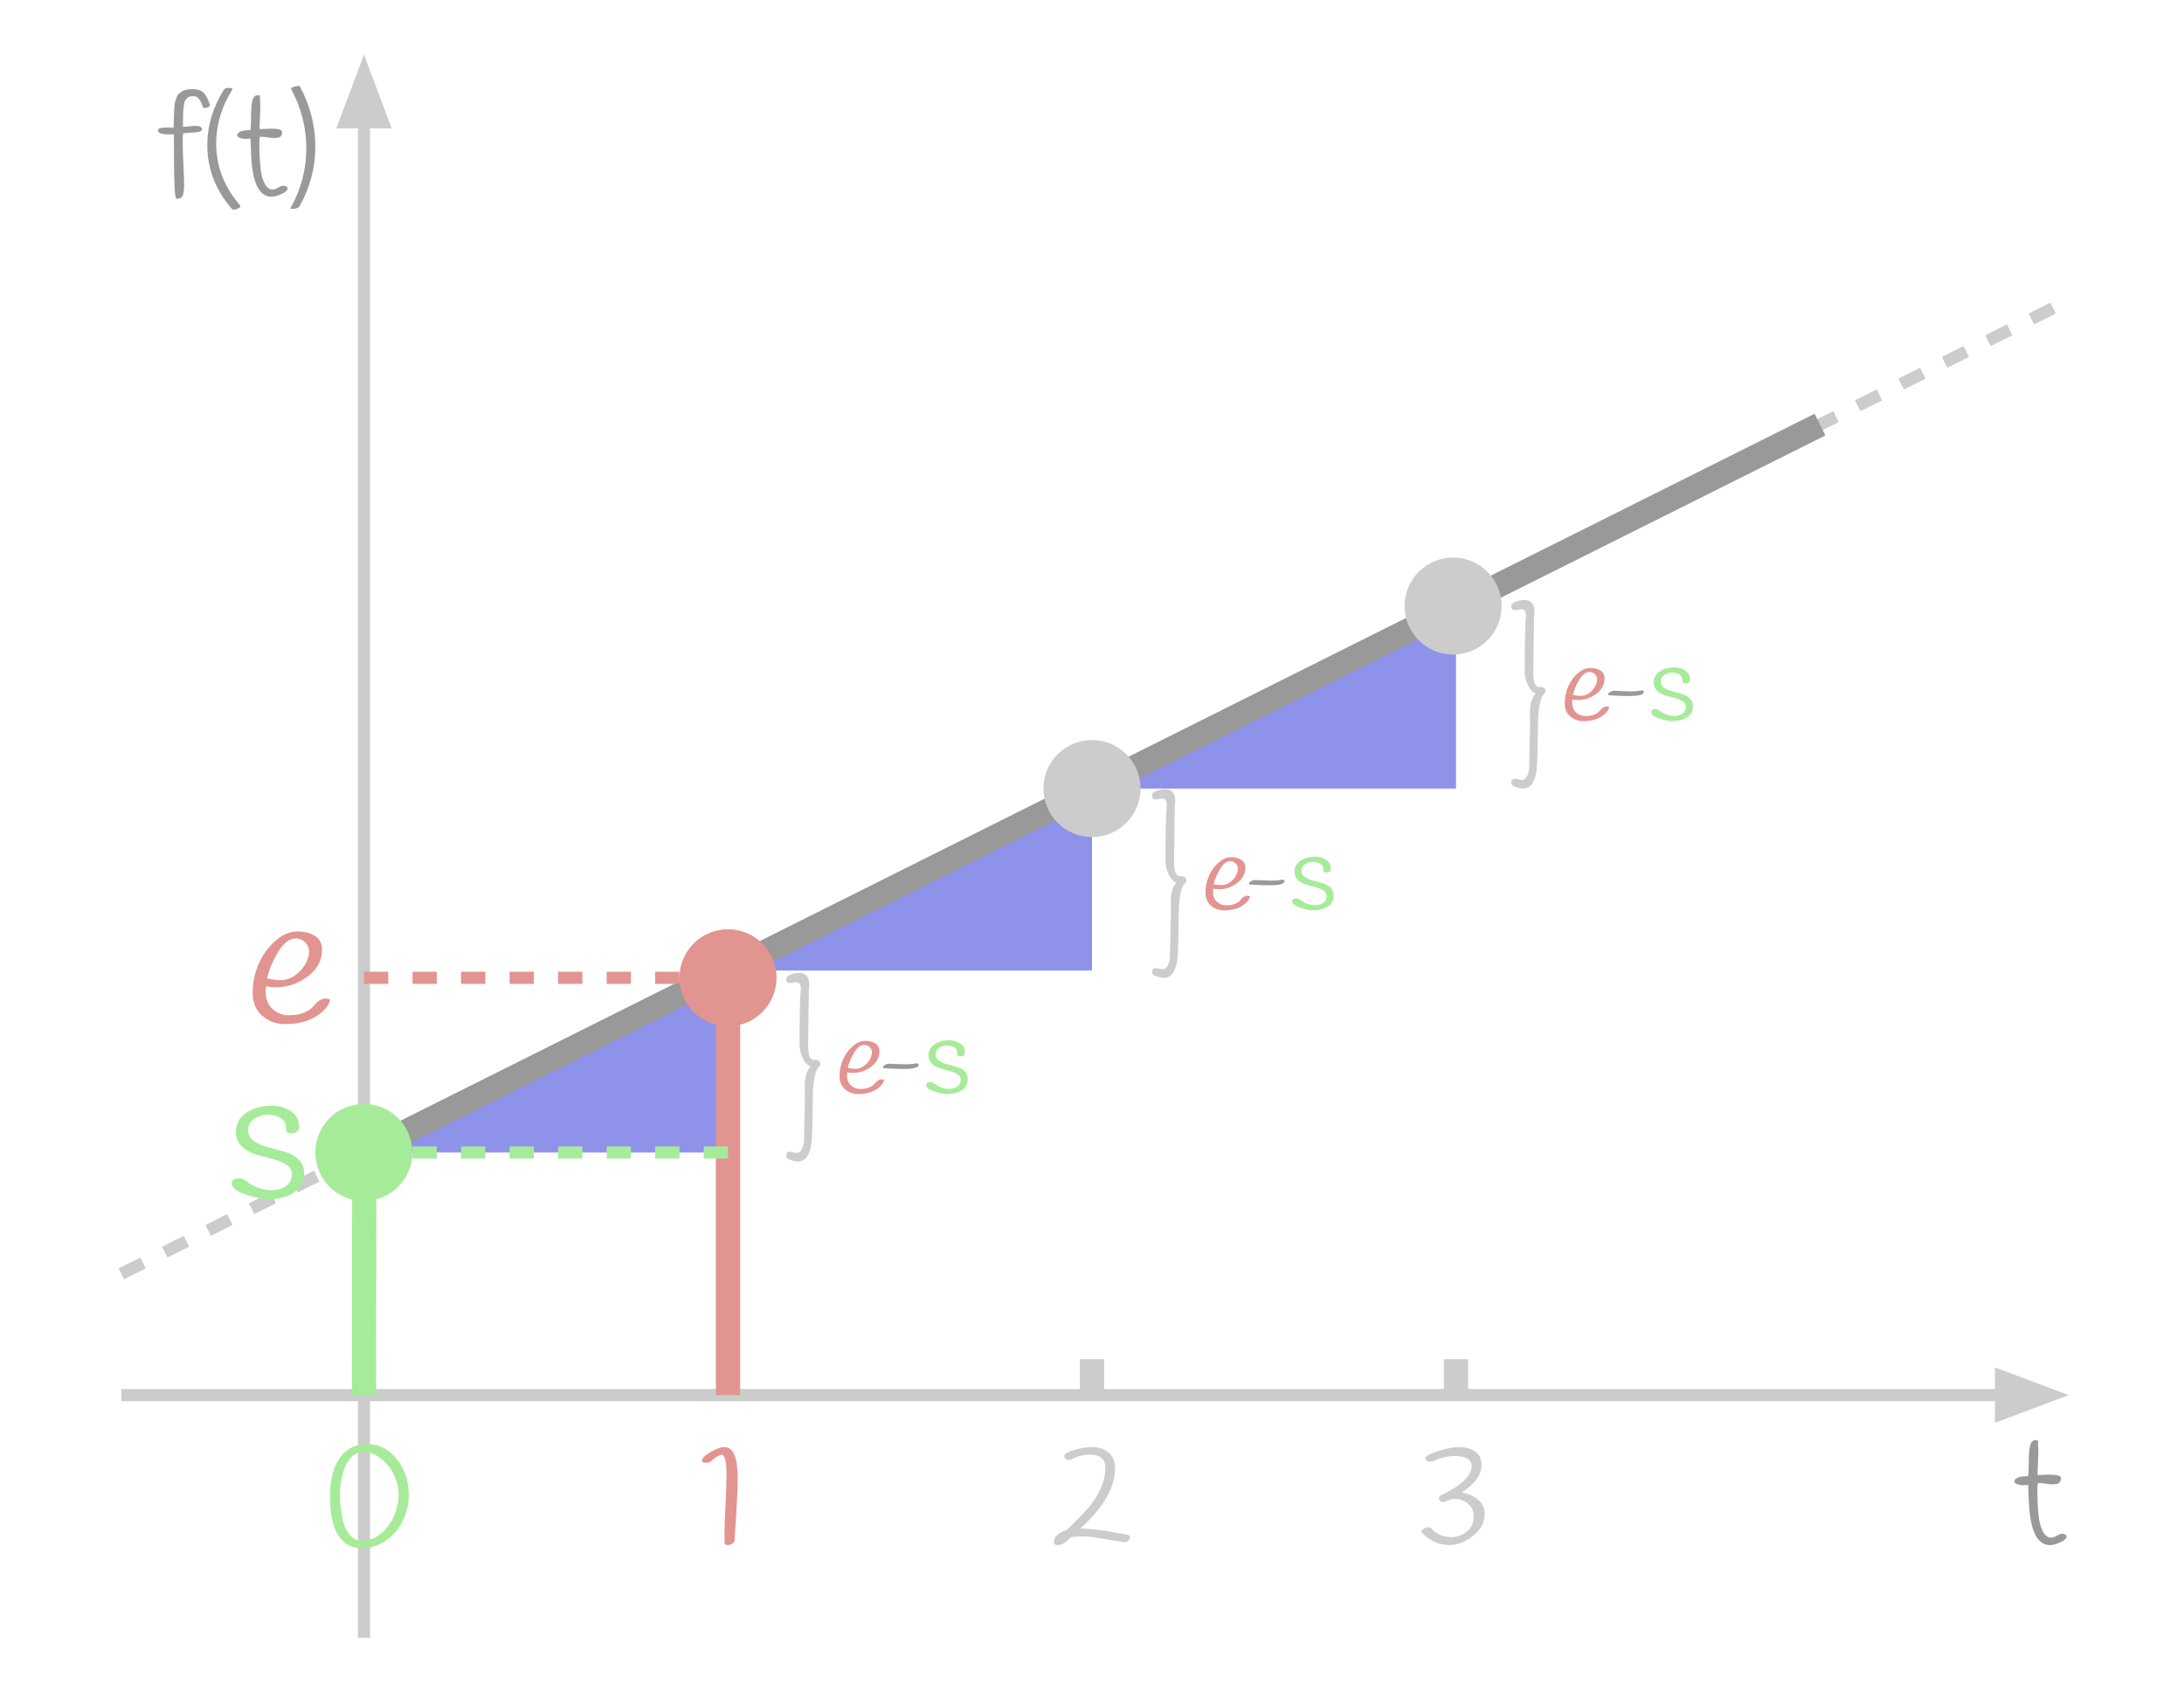 <?xml version="1.0" encoding="UTF-8"?>
<!DOCTYPE svg PUBLIC "-//W3C//DTD SVG 1.1//EN" "http://www.w3.org/Graphics/SVG/1.1/DTD/svg11.dtd">
<svg version="1.1" xmlns="http://www.w3.org/2000/svg" xmlns:xlink="http://www.w3.org/1999/xlink" x="0" y="0" width="450" height="350" viewBox="0, 0, 450, 350">
  <g id="Ebene_1">
    <g id="diagram">
      <g id="t_axis">
        <path d="M25,287.5 L412.3,287.5" fill-opacity="0" stroke="#CCCCCC" stroke-width="2.5"/>
        <path d="M412.3,291.4 L422.7,287.5 L412.3,283.6 z" fill="#CCCCCC" fill-opacity="1" stroke="#CCCCCC" stroke-width="2.5" stroke-opacity="1"/>
      </g>
      <path d="M416.874,306.075 Q415.524,306.075 415.044,305.415 Q415.044,304.935 415.449,304.665 Q415.854,304.395 416.334,304.32 Q416.814,304.245 417.894,304.185 Q417.984,303.375 417.999,302.1 Q418.014,300.825 418.044,299.925 Q418.134,297.555 418.764,297.015 Q419.034,296.775 419.349,296.775 Q419.664,296.775 419.904,296.835 Q419.994,298.995 419.994,299.445 L419.814,303.945 Q419.874,303.975 420.144,303.975 L422.304,303.885 Q424.644,303.885 424.644,304.605 Q424.644,305.625 423.804,305.805 Q423.414,305.895 422.889,305.895 Q422.364,305.895 421.539,305.76 Q420.714,305.625 420.354,305.625 Q419.994,305.625 419.874,305.655 Q419.784,306.525 419.784,307.38 Q419.784,308.235 419.829,309.51 Q419.874,310.785 420.069,312.555 Q420.264,314.325 420.924,315.6 Q421.584,316.875 422.604,316.875 Q423.114,316.875 423.804,316.47 Q424.494,316.065 424.869,316.065 Q425.244,316.065 425.529,316.23 Q425.814,316.395 425.814,316.605 Q425.814,317.235 424.539,317.82 Q423.264,318.405 422.364,318.405 Q419.064,318.405 418.254,312.165 Q418.014,310.365 417.894,305.985 Q417.414,306.075 416.874,306.075 z" fill="#999999" id="t"/>
      <g id="f(t)_axis">
        <path d="M75,337.5 L75,25.2" fill-opacity="0" stroke="#CCCCCC" stroke-width="2.5"/>
        <path d="M78.9,25.2 L75,14.8 L71.1,25.2 z" fill="#CCCCCC" fill-opacity="1" stroke="#CCCCCC" stroke-width="2.5" stroke-opacity="1"/>
      </g>
      <g id="f_(t)">
        <path d="M36.369,40.969 Q35.848,40.969 35.848,32.189 Q35.848,28.48 35.819,27.697 L35.239,27.697 Q34.834,27.697 34.602,27.683 Q34.37,27.668 34.008,27.654 Q33.646,27.639 33.428,27.581 Q33.211,27.523 32.979,27.436 Q32.544,27.263 32.544,26.828 Q32.544,26.277 34.341,26.277 Q35.123,26.277 35.761,26.335 Q35.79,25.756 35.804,24.843 Q35.819,23.93 35.848,23.423 Q35.877,22.916 35.92,22.191 Q35.964,21.467 36.065,21.061 Q36.167,20.656 36.34,20.149 Q36.514,19.641 36.804,19.381 Q37.094,19.12 37.471,18.859 Q38.137,18.366 39.687,18.366 Q41.238,18.366 41.977,19.134 Q42.715,19.902 43.295,21.728 Q42.86,22.249 42.281,22.249 Q42.078,22.249 41.875,22.191 Q41.354,20.801 40.933,20.308 Q40.513,19.815 39.789,19.815 Q39.064,19.815 38.702,20.076 Q38.34,20.337 38.137,20.743 Q37.702,21.612 37.702,24.944 Q37.702,25.089 37.702,25.466 Q37.702,25.843 37.702,26.161 L40.165,25.93 Q41.614,25.93 41.614,26.596 Q41.614,27.031 40.919,27.176 Q40.223,27.32 39.166,27.349 Q38.108,27.378 37.702,27.523 Q37.644,28.335 37.644,29.653 Q37.644,30.972 37.789,33.826 Q37.934,36.68 37.934,38.187 Q37.934,39.694 37.63,40.331 Q37.326,40.969 36.369,40.969 z" fill="#999999"/>
        <path d="M47.815,18.54 Q44.541,23.814 44.541,29.552 Q44.541,36.593 49.409,42.244 Q49.525,42.36 49.525,42.476 Q49.525,42.736 49.047,42.968 Q48.569,43.2 48.25,43.2 Q47.873,43.2 47.7,42.968 Q42.715,37.173 42.715,29.899 Q42.715,23.959 46.106,18.511 Q46.367,18.106 47.134,18.106 Q47.902,18.106 47.902,18.338 Q47.902,18.424 47.815,18.54 z" fill="#999999"/>
        <path d="M50.626,28.624 Q49.322,28.624 48.859,27.987 Q48.859,27.523 49.25,27.263 Q49.641,27.002 50.105,26.929 Q50.568,26.857 51.611,26.799 Q51.698,26.016 51.713,24.785 Q51.727,23.553 51.756,22.684 Q51.843,20.395 52.452,19.873 Q52.713,19.641 53.017,19.641 Q53.321,19.641 53.553,19.699 Q53.64,21.786 53.64,22.22 L53.466,26.567 Q53.524,26.596 53.785,26.596 L55.871,26.509 Q58.131,26.509 58.131,27.205 Q58.131,28.19 57.32,28.364 Q56.943,28.451 56.436,28.451 Q55.929,28.451 55.132,28.32 Q54.335,28.19 53.988,28.19 Q53.64,28.19 53.524,28.219 Q53.437,29.059 53.437,29.885 Q53.437,30.711 53.48,31.942 Q53.524,33.174 53.712,34.884 Q53.901,36.593 54.538,37.825 Q55.176,39.056 56.161,39.056 Q56.654,39.056 57.32,38.665 Q57.986,38.274 58.349,38.274 Q58.711,38.274 58.986,38.433 Q59.261,38.593 59.261,38.795 Q59.261,39.404 58.03,39.969 Q56.798,40.534 55.929,40.534 Q52.742,40.534 51.959,34.507 Q51.727,32.768 51.611,28.538 Q51.148,28.624 50.626,28.624 z" fill="#999999"/>
        <path d="M59.986,18.338 L59.957,18.309 Q59.957,18.048 60.58,17.874 Q61.203,17.7 61.464,17.7 Q61.725,17.7 61.811,17.845 Q64.97,23.756 64.97,30.262 Q64.97,36.767 61.667,42.591 Q61.58,42.765 61.116,42.91 Q60.652,43.055 60.29,43.055 Q59.928,43.055 59.841,42.939 Q63.115,37.057 63.115,30.609 Q63.115,24.162 59.986,18.338 z" fill="#999999"/>
      </g>
    </g>
    <g id="triangle_3">
      <path d="M225,162.5 L300,125 L300,162.5 L225,162.5 z" fill="#8E92E8" id="raise"/>
      <g id="e_-_s">
        <path d="M323.981,144.147 Q323.936,144.594 323.936,144.75 Q323.936,146.09 324.751,146.828 Q325.567,147.565 326.684,147.565 Q327.8,147.565 328.504,147.252 Q329.208,146.939 329.52,146.582 Q330.324,145.577 330.995,145.577 Q331.24,145.577 331.575,145.711 Q331.352,146.805 329.889,147.71 Q328.426,148.614 326.215,148.614 Q324.651,148.614 323.523,147.62 Q322.395,146.627 322.395,144.907 Q322.395,143.187 323.076,141.567 Q323.758,139.948 325.042,138.798 Q326.326,137.647 327.655,137.647 Q328.984,137.647 329.8,138.194 Q330.615,138.742 330.615,139.792 Q330.615,141.735 328.884,142.997 Q327.153,144.259 325.209,144.259 Q324.696,144.259 323.981,144.147 z M325.678,143.41 Q326.728,143.41 327.555,142.74 Q328.381,142.07 328.727,141.333 Q329.074,140.596 329.074,139.993 Q329.074,139.389 328.605,138.932 Q328.135,138.474 327.51,138.474 Q326.393,138.474 325.444,140.015 Q324.495,141.556 324.093,143.209 Q325.075,143.41 325.678,143.41 z" fill="#E29491"/>
        <path d="M346.604,139.702 Q346.403,139.188 345.844,138.898 Q345.286,138.608 344.46,138.608 Q343.633,138.608 342.907,139.099 Q342.181,139.591 342.181,140.417 Q342.181,141.243 342.863,141.724 Q343.544,142.204 344.515,142.45 Q345.487,142.695 346.47,142.975 Q347.453,143.254 348.134,143.89 Q348.815,144.527 348.815,145.554 Q348.815,147.051 347.576,147.833 Q346.336,148.614 344.594,148.614 Q343.566,148.614 341.902,148.056 Q340.238,147.498 340.238,146.716 Q340.238,146.135 341.221,146.135 Q341.511,146.135 341.98,146.493 Q343.41,147.542 344.906,147.542 Q345.71,147.542 346.291,147.274 Q347.363,146.761 347.363,145.621 Q347.363,144.929 346.682,144.505 Q346.001,144.08 345.029,143.834 Q344.058,143.589 343.075,143.298 Q342.092,143.008 341.411,142.327 Q340.729,141.645 340.729,140.596 Q340.729,139.233 341.958,138.384 Q343.186,137.536 344.996,137.536 Q346.224,137.536 347.218,138.172 Q348.212,138.809 348.212,140.015 Q348.212,140.819 347.296,140.819 Q346.917,140.819 346.794,140.685 Q346.671,140.551 346.66,140.205 Q346.649,139.859 346.604,139.702 z" fill="#A6EB99"/>
        <path d="M332.48,142.356 L335.875,142.479 Q337.042,142.479 337.546,142.382 Q338.05,142.285 338.156,142.285 Q338.704,142.285 338.704,142.568 Q338.704,142.957 338.094,143.169 Q337.484,143.381 336.68,143.408 Q335.875,143.434 335.416,143.434 Q334.956,143.434 334.363,143.425 Q333.771,143.417 332.869,143.355 Q331.968,143.293 331.826,143.293 Q331.331,143.293 331.331,143.098 Q331.331,142.798 331.985,142.497 Q332.286,142.356 332.48,142.356 z" fill="#999999"/>
      </g>
      <path d="M315.921,138.676 Q315.921,141.546 317.087,141.546 Q318.462,141.546 318.462,142.412 Q318.462,142.711 318.193,142.95 Q317.147,143.847 316.908,148.151 Q316.818,157.12 316.609,158.749 Q316.4,160.378 315.727,161.439 Q315.055,162.5 313.829,162.5 Q313.201,162.5 312.305,162.201 Q311.408,161.902 311.408,161.364 Q311.408,160.826 311.662,160.632 Q311.916,160.438 312.2,160.482 Q312.484,160.527 312.903,160.632 Q313.321,160.737 313.62,160.737 Q313.919,160.737 314.248,160.468 Q314.576,160.199 314.756,159.675 Q314.935,159.152 315.055,158.644 Q315.264,150.453 315.264,148.869 L315.234,146.896 Q315.234,144.236 316.43,142.891 Q315.413,142.532 314.786,141.112 Q314.158,139.693 314.158,138.347 Q314.158,129.837 314.427,126.818 Q314.427,125.563 313.441,125.563 Q313.261,125.563 312.843,125.653 Q312.424,125.742 312.155,125.757 Q311.886,125.772 311.647,125.593 Q311.408,125.414 311.408,124.935 Q311.408,124.308 312.32,123.979 Q313.231,123.65 314.098,123.65 Q316.16,123.65 316.16,126.071 Q316.16,126.31 316.071,127.237 Q315.921,137.421 315.921,138.676 z" fill="#CCCCCC" id="calc"/>
    </g>
    <g id="triangle_2">
      <path d="M150,200 L225,162.5 L225,200 L150,200 z" fill="#8E92E8" id="raise"/>
      <g id="e_-_s">
        <path d="M249.966,183.147 Q249.921,183.594 249.921,183.75 Q249.921,185.09 250.736,185.828 Q251.552,186.565 252.668,186.565 Q253.785,186.565 254.489,186.252 Q255.192,185.939 255.505,185.582 Q256.309,184.577 256.979,184.577 Q257.225,184.577 257.56,184.711 Q257.337,185.805 255.874,186.71 Q254.411,187.614 252.199,187.614 Q250.636,187.614 249.508,186.62 Q248.38,185.626 248.38,183.907 Q248.38,182.187 249.061,180.567 Q249.742,178.948 251.027,177.798 Q252.311,176.647 253.64,176.647 Q254.969,176.647 255.784,177.194 Q256.6,177.742 256.6,178.792 Q256.6,180.735 254.868,181.997 Q253.137,183.259 251.194,183.259 Q250.68,183.259 249.966,183.147 z M251.663,182.41 Q252.713,182.41 253.539,181.74 Q254.366,181.07 254.712,180.333 Q255.058,179.596 255.058,178.993 Q255.058,178.389 254.589,177.932 Q254.12,177.474 253.495,177.474 Q252.378,177.474 251.429,179.015 Q250.479,180.556 250.077,182.209 Q251.06,182.41 251.663,182.41 z" fill="#E29491"/>
        <path d="M272.589,178.702 Q272.388,178.188 271.829,177.898 Q271.271,177.608 270.444,177.608 Q269.618,177.608 268.892,178.099 Q268.166,178.59 268.166,179.417 Q268.166,180.243 268.847,180.724 Q269.529,181.204 270.5,181.45 Q271.472,181.695 272.455,181.974 Q273.437,182.254 274.119,182.89 Q274.8,183.527 274.8,184.554 Q274.8,186.051 273.56,186.833 Q272.321,187.614 270.578,187.614 Q269.551,187.614 267.887,187.056 Q266.223,186.498 266.223,185.716 Q266.223,185.135 267.206,185.135 Q267.496,185.135 267.965,185.492 Q269.395,186.542 270.891,186.542 Q271.695,186.542 272.276,186.274 Q273.348,185.761 273.348,184.621 Q273.348,183.929 272.667,183.505 Q271.986,183.08 271.014,182.834 Q270.042,182.589 269.06,182.298 Q268.077,182.008 267.395,181.327 Q266.714,180.645 266.714,179.596 Q266.714,178.233 267.943,177.384 Q269.171,176.536 270.98,176.536 Q272.209,176.536 273.203,177.172 Q274.197,177.809 274.197,179.015 Q274.197,179.819 273.281,179.819 Q272.901,179.819 272.779,179.685 Q272.656,179.551 272.645,179.205 Q272.633,178.859 272.589,178.702 z" fill="#A6EB99"/>
        <path d="M258.465,181.356 L261.86,181.479 Q263.027,181.479 263.531,181.382 Q264.035,181.285 264.141,181.285 Q264.689,181.285 264.689,181.568 Q264.689,181.957 264.079,182.169 Q263.469,182.381 262.665,182.408 Q261.86,182.434 261.4,182.434 Q260.941,182.434 260.348,182.425 Q259.756,182.416 258.854,182.355 Q257.952,182.293 257.811,182.293 Q257.316,182.293 257.316,182.098 Q257.316,181.798 257.97,181.497 Q258.271,181.356 258.465,181.356 z" fill="#999999"/>
      </g>
      <path d="M241.906,177.676 Q241.906,180.546 243.072,180.546 Q244.447,180.546 244.447,181.412 Q244.447,181.711 244.178,181.95 Q243.132,182.847 242.893,187.151 Q242.803,196.12 242.594,197.749 Q242.384,199.378 241.712,200.439 Q241.039,201.5 239.814,201.5 Q239.186,201.5 238.289,201.201 Q237.393,200.902 237.393,200.364 Q237.393,199.826 237.647,199.632 Q237.901,199.438 238.185,199.482 Q238.469,199.527 238.887,199.632 Q239.306,199.736 239.605,199.736 Q239.904,199.736 240.232,199.467 Q240.561,199.198 240.74,198.675 Q240.92,198.152 241.039,197.644 Q241.249,189.453 241.249,187.869 L241.219,185.896 Q241.219,183.236 242.414,181.891 Q241.398,181.532 240.77,180.112 Q240.143,178.692 240.143,177.347 Q240.143,168.837 240.412,165.818 Q240.412,164.563 239.425,164.563 Q239.246,164.563 238.828,164.653 Q238.409,164.742 238.14,164.757 Q237.871,164.772 237.632,164.593 Q237.393,164.413 237.393,163.935 Q237.393,163.308 238.304,162.979 Q239.216,162.65 240.083,162.65 Q242.145,162.65 242.145,165.071 Q242.145,165.31 242.056,166.237 Q241.906,176.421 241.906,177.676 z" fill="#CCCCCC" id="calc"/>
    </g>
    <g id="triangle_1">
      <path d="M75,237.5 L150,200 L150,237.5 L75,237.5 z" fill="#8E92E8" id="raise"/>
      <g id="e_-_s">
        <path d="M174.566,220.997 Q174.521,221.444 174.521,221.6 Q174.521,222.94 175.336,223.678 Q176.151,224.415 177.268,224.415 Q178.385,224.415 179.089,224.102 Q179.792,223.789 180.105,223.432 Q180.909,222.427 181.579,222.427 Q181.825,222.427 182.16,222.561 Q181.937,223.655 180.474,224.56 Q179.011,225.464 176.799,225.464 Q175.236,225.464 174.108,224.47 Q172.98,223.476 172.98,221.757 Q172.98,220.037 173.661,218.417 Q174.342,216.798 175.627,215.648 Q176.911,214.497 178.24,214.497 Q179.569,214.497 180.384,215.044 Q181.2,215.592 181.2,216.642 Q181.2,218.585 179.468,219.847 Q177.737,221.109 175.794,221.109 Q175.28,221.109 174.566,220.997 z M176.263,220.26 Q177.313,220.26 178.139,219.59 Q178.966,218.92 179.312,218.183 Q179.658,217.446 179.658,216.843 Q179.658,216.239 179.189,215.782 Q178.72,215.324 178.095,215.324 Q176.978,215.324 176.029,216.865 Q175.079,218.406 174.677,220.059 Q175.66,220.26 176.263,220.26 z" fill="#E29491"/>
        <path d="M197.189,216.552 Q196.988,216.038 196.429,215.748 Q195.871,215.458 195.044,215.458 Q194.218,215.458 193.492,215.949 Q192.766,216.44 192.766,217.267 Q192.766,218.093 193.447,218.574 Q194.129,219.054 195.1,219.3 Q196.072,219.545 197.055,219.824 Q198.037,220.104 198.719,220.74 Q199.4,221.377 199.4,222.404 Q199.4,223.901 198.16,224.683 Q196.921,225.464 195.178,225.464 Q194.151,225.464 192.487,224.906 Q190.823,224.348 190.823,223.566 Q190.823,222.985 191.806,222.985 Q192.096,222.985 192.565,223.342 Q193.995,224.392 195.491,224.392 Q196.295,224.392 196.876,224.124 Q197.948,223.611 197.948,222.471 Q197.948,221.779 197.267,221.355 Q196.586,220.93 195.614,220.684 Q194.642,220.439 193.659,220.148 Q192.677,219.858 191.995,219.177 Q191.314,218.495 191.314,217.446 Q191.314,216.083 192.543,215.234 Q193.771,214.386 195.58,214.386 Q196.809,214.386 197.803,215.022 Q198.797,215.659 198.797,216.865 Q198.797,217.669 197.881,217.669 Q197.501,217.669 197.379,217.535 Q197.256,217.401 197.244,217.055 Q197.233,216.709 197.189,216.552 z" fill="#A6EB99"/>
        <path d="M183.065,219.206 L186.46,219.329 Q187.627,219.329 188.131,219.232 Q188.635,219.135 188.741,219.135 Q189.289,219.135 189.289,219.418 Q189.289,219.807 188.679,220.019 Q188.069,220.231 187.265,220.258 Q186.46,220.284 186,220.284 Q185.541,220.284 184.948,220.275 Q184.356,220.266 183.454,220.205 Q182.552,220.143 182.411,220.143 Q181.916,220.143 181.916,219.948 Q181.916,219.648 182.57,219.347 Q182.871,219.206 183.065,219.206 z" fill="#999999"/>
      </g>
      <path d="M166.506,215.526 Q166.506,218.396 167.672,218.396 Q169.047,218.396 169.047,219.262 Q169.047,219.561 168.778,219.8 Q167.732,220.697 167.492,225.001 Q167.403,233.97 167.194,235.599 Q166.984,237.228 166.312,238.289 Q165.639,239.35 164.414,239.35 Q163.786,239.35 162.889,239.051 Q161.993,238.752 161.993,238.214 Q161.993,237.676 162.247,237.482 Q162.501,237.288 162.785,237.332 Q163.069,237.377 163.487,237.482 Q163.906,237.586 164.205,237.586 Q164.504,237.586 164.832,237.317 Q165.161,237.048 165.34,236.525 Q165.52,236.002 165.639,235.494 Q165.849,227.303 165.849,225.719 L165.819,223.746 Q165.819,221.086 167.014,219.741 Q165.998,219.382 165.37,217.962 Q164.743,216.542 164.743,215.197 Q164.743,206.687 165.012,203.668 Q165.012,202.413 164.025,202.413 Q163.846,202.413 163.427,202.503 Q163.009,202.592 162.74,202.607 Q162.471,202.622 162.232,202.443 Q161.993,202.263 161.993,201.785 Q161.993,201.158 162.904,200.829 Q163.816,200.5 164.683,200.5 Q166.745,200.5 166.745,202.921 Q166.745,203.16 166.656,204.087 Q166.506,214.271 166.506,215.526 z" fill="#CCCCCC" id="calc"/>
    </g>
    <path d="M25,262.5 L425,62.5" fill-opacity="0" stroke="#CCCCCC" stroke-width="2.5" stroke-dasharray="5,5" id="dotted_line"/>
    <path d="M75,237.5 L375,87.5" fill-opacity="0" stroke="#999999" stroke-width="5" id="line"/>
    <path d="M293.664,300.516 Q293.664,299.91 296.252,299.063 Q298.84,298.215 300.732,298.215 Q302.624,298.215 303.94,299.123 Q305.257,300.031 305.257,301.878 Q305.257,304.935 301.201,307.568 Q303.169,307.901 304.546,309.067 Q305.923,310.232 305.923,311.927 Q305.923,314.53 303.577,316.468 Q301.231,318.405 298.477,318.405 Q297.054,318.405 295.571,317.724 Q294.088,317.043 292.998,315.893 Q292.877,315.772 292.877,315.62 Q292.877,315.318 293.422,315.015 Q293.967,314.712 294.3,314.712 Q294.632,314.712 294.844,314.894 Q296.479,316.77 299.022,316.77 Q300.747,316.77 302.2,315.635 Q303.653,314.5 303.653,312.472 Q303.653,310.928 302.518,309.914 Q301.383,308.9 299.809,308.9 Q298.81,308.9 297.811,309.445 Q297.417,309.627 296.948,309.415 Q296.479,309.203 296.479,308.779 Q296.479,308.355 296.933,308.144 Q303.229,305.086 303.229,302.09 Q303.229,301.06 302.291,300.561 Q301.352,300.061 299.869,300.061 Q297.327,300.061 295.329,301.121 Q295.147,301.242 294.905,301.242 Q294.663,301.242 294.33,301.151 Q293.664,300.939 293.664,300.516 z" fill="#CCCCCC" id="3"/>
    <path d="M230.018,315.874 Q231.872,316.227 232.358,316.301 Q232.843,316.374 232.843,316.757 Q232.843,316.904 232.755,317.11 Q232.343,317.758 231.755,317.846 Q231.607,317.846 228.046,317.228 Q224.485,316.61 223.043,316.61 Q221.601,316.61 220.659,316.786 Q220.512,316.904 220.129,317.272 Q219.746,317.64 219.482,317.846 Q218.746,318.405 217.951,318.405 Q217.157,318.405 217.157,317.846 Q217.157,316.904 217.907,316.271 Q218.658,315.638 219.805,315.315 Q223.131,312.048 224.279,310.694 Q227.752,306.515 227.752,302.453 Q227.752,299.775 224.514,299.775 Q222.601,299.775 220.659,300.776 Q220.247,300.952 219.776,300.746 Q219.305,300.54 219.305,300.069 Q219.305,299.392 221.365,298.804 Q223.425,298.215 225.206,298.215 Q226.987,298.215 228.37,299.319 Q229.753,300.422 229.753,302.571 Q229.753,308.487 222.601,314.991 Q225.427,314.991 230.018,315.874 z" fill="#CCCCCC" id="2"/>
    <path d="M149.3,298.215 Q152,298.215 152,304.755 Q152,307.755 151.34,317.595 Q151.31,317.895 150.8,318.15 Q150.29,318.405 150.08,318.405 Q149.39,318.405 149.3,318.105 Q149.27,317.415 149.27,315.855 Q149.27,314.295 149.48,310.155 Q149.69,306.015 149.69,303.975 Q149.69,299.805 148.7,299.805 Q148.01,299.805 146.57,301.065 Q146.18,301.455 145.43,301.455 Q144.68,301.455 144.62,301.065 Q144.62,300.285 146.375,299.25 Q148.13,298.215 149.3,298.215 z" fill="#E29491" id="1"/>
    <path d="M70.31,300.015 Q71.15,298.935 72.545,298.26 Q73.94,297.585 75.74,297.585 Q79.28,297.585 81.755,300.69 Q84.23,303.795 84.23,308.025 Q84.23,310.785 83.045,313.29 Q81.86,315.795 79.58,317.415 Q77.3,319.035 74.345,319.035 Q71.39,319.035 69.695,316.38 Q68,313.725 68,308.355 Q68,302.985 70.31,300.015 z M74.51,317.505 Q76.73,317.505 78.515,316.02 Q80.3,314.535 81.215,312.33 Q82.13,310.125 82.13,308.01 Q82.13,305.895 81.155,303.9 Q80.18,301.905 78.47,300.555 Q76.76,299.205 74.9,299.205 Q73.58,299.205 72.575,300.105 Q71.57,301.005 71.06,302.415 Q70.04,305.145 70.04,308.085 Q70.04,309.765 70.31,311.55 Q70.58,313.335 71,314.49 Q71.42,315.645 72.335,316.575 Q73.25,317.505 74.51,317.505 z" fill="#A6EB99" id="0"/>
    <path d="M300,287.5 L300,280.1" fill-opacity="0" stroke="#CCCCCC" stroke-width="5" id="3_value_marker"/>
    <path d="M225,287.5 L225,280.1" fill-opacity="0" stroke="#CCCCCC" stroke-width="5" id="2_value_marker"/>
    <path d="M150,287.5 L150,201.5" fill-opacity="0" stroke="#E29491" stroke-width="5" id="e_value"/>
    <path d="M75,287.5 L75.06,237.5" fill-opacity="0" stroke="#A6EB99" stroke-width="5" id="s_value"/>
    <path d="M299.4,124.9 M289.4,124.9 C289.4,130.423 293.877,134.9 299.4,134.9 C304.923,134.9 309.4,130.423 309.4,124.9 C309.4,119.377 304.923,114.9 299.4,114.9 C293.877,114.9 289.4,119.377 289.4,124.9" fill="#CCCCCC" id="dot"/>
    <path d="M225,162.5 M215,162.5 C215,168.023 219.477,172.5 225,172.5 C230.523,172.5 235,168.023 235,162.5 C235,156.977 230.523,152.5 225,152.5 C219.477,152.5 215,156.977 215,162.5" fill="#CCCCCC" id="_dot"/>
    <path d="M150,201.5 M140,201.5 C140,207.023 144.477,211.5 150,211.5 C155.523,211.5 160,207.023 160,201.5 C160,195.977 155.523,191.5 150,191.5 C144.477,191.5 140,195.977 140,201.5" fill="#E29491" id="e_dot"/>
    <path d="M74.97,237.5 M64.97,237.5 C64.97,243.023 69.447,247.5 74.97,247.5 C80.493,247.5 84.97,243.023 84.97,237.5 C84.97,231.977 80.493,227.5 74.97,227.5 C69.447,227.5 64.97,231.977 64.97,237.5" fill="#A6EB99" id="s_dot"/>
    <path d="M75,201.5 L150,201.5" fill-opacity="0" stroke="#E29491" stroke-width="2.5" stroke-dasharray="5,5" id="e_line"/>
    <path d="M75,237.5 L150,237.5" fill-opacity="0" stroke="#A6EB99" stroke-width="2.5" stroke-dasharray="5,5" id="s_line"/>
    <path d="M54.816,203.269 Q54.738,204.046 54.738,204.318 Q54.738,206.65 56.157,207.933 Q57.576,209.215 59.519,209.215 Q61.462,209.215 62.687,208.671 Q63.911,208.127 64.455,207.505 Q65.855,205.756 67.021,205.756 Q67.448,205.756 68.031,205.989 Q67.643,207.894 65.097,209.468 Q62.551,211.042 58.703,211.042 Q55.982,211.042 54.019,209.313 Q52.056,207.583 52.056,204.59 Q52.056,201.597 53.242,198.779 Q54.427,195.961 56.662,193.959 Q58.897,191.958 61.21,191.958 Q63.523,191.958 64.941,192.91 Q66.36,193.862 66.36,195.689 Q66.36,199.071 63.348,201.267 Q60.335,203.463 56.954,203.463 Q56.06,203.463 54.816,203.269 z M57.77,201.986 Q59.597,201.986 61.035,200.82 Q62.473,199.654 63.076,198.371 Q63.678,197.088 63.678,196.039 Q63.678,194.989 62.862,194.193 Q62.045,193.396 60.957,193.396 Q59.014,193.396 57.362,196.078 Q55.71,198.76 55.01,201.636 Q56.72,201.986 57.77,201.986 z" fill="#E29491" id="e"/>
    <path d="M58.825,231.631 Q58.475,230.737 57.504,230.232 Q56.532,229.726 55.094,229.726 Q53.656,229.726 52.392,230.581 Q51.129,231.436 51.129,232.875 Q51.129,234.313 52.315,235.148 Q53.5,235.984 55.191,236.412 Q56.882,236.839 58.592,237.325 Q60.302,237.811 61.488,238.919 Q62.673,240.026 62.673,241.814 Q62.673,244.419 60.516,245.779 Q58.359,247.139 55.327,247.139 Q53.539,247.139 50.643,246.168 Q47.748,245.196 47.748,243.836 Q47.748,242.825 49.458,242.825 Q49.963,242.825 50.779,243.447 Q53.267,245.274 55.871,245.274 Q57.27,245.274 58.281,244.807 Q60.147,243.913 60.147,241.931 Q60.147,240.726 58.961,239.988 Q57.776,239.249 56.085,238.822 Q54.394,238.394 52.684,237.889 Q50.974,237.383 49.788,236.198 Q48.603,235.012 48.603,233.186 Q48.603,230.815 50.741,229.338 Q52.878,227.861 56.027,227.861 Q58.164,227.861 59.894,228.968 Q61.624,230.076 61.624,232.175 Q61.624,233.574 60.03,233.574 Q59.369,233.574 59.156,233.341 Q58.942,233.108 58.922,232.505 Q58.903,231.903 58.825,231.631 z" fill="#A6EB99" id="s"/>
  </g>
</svg>

